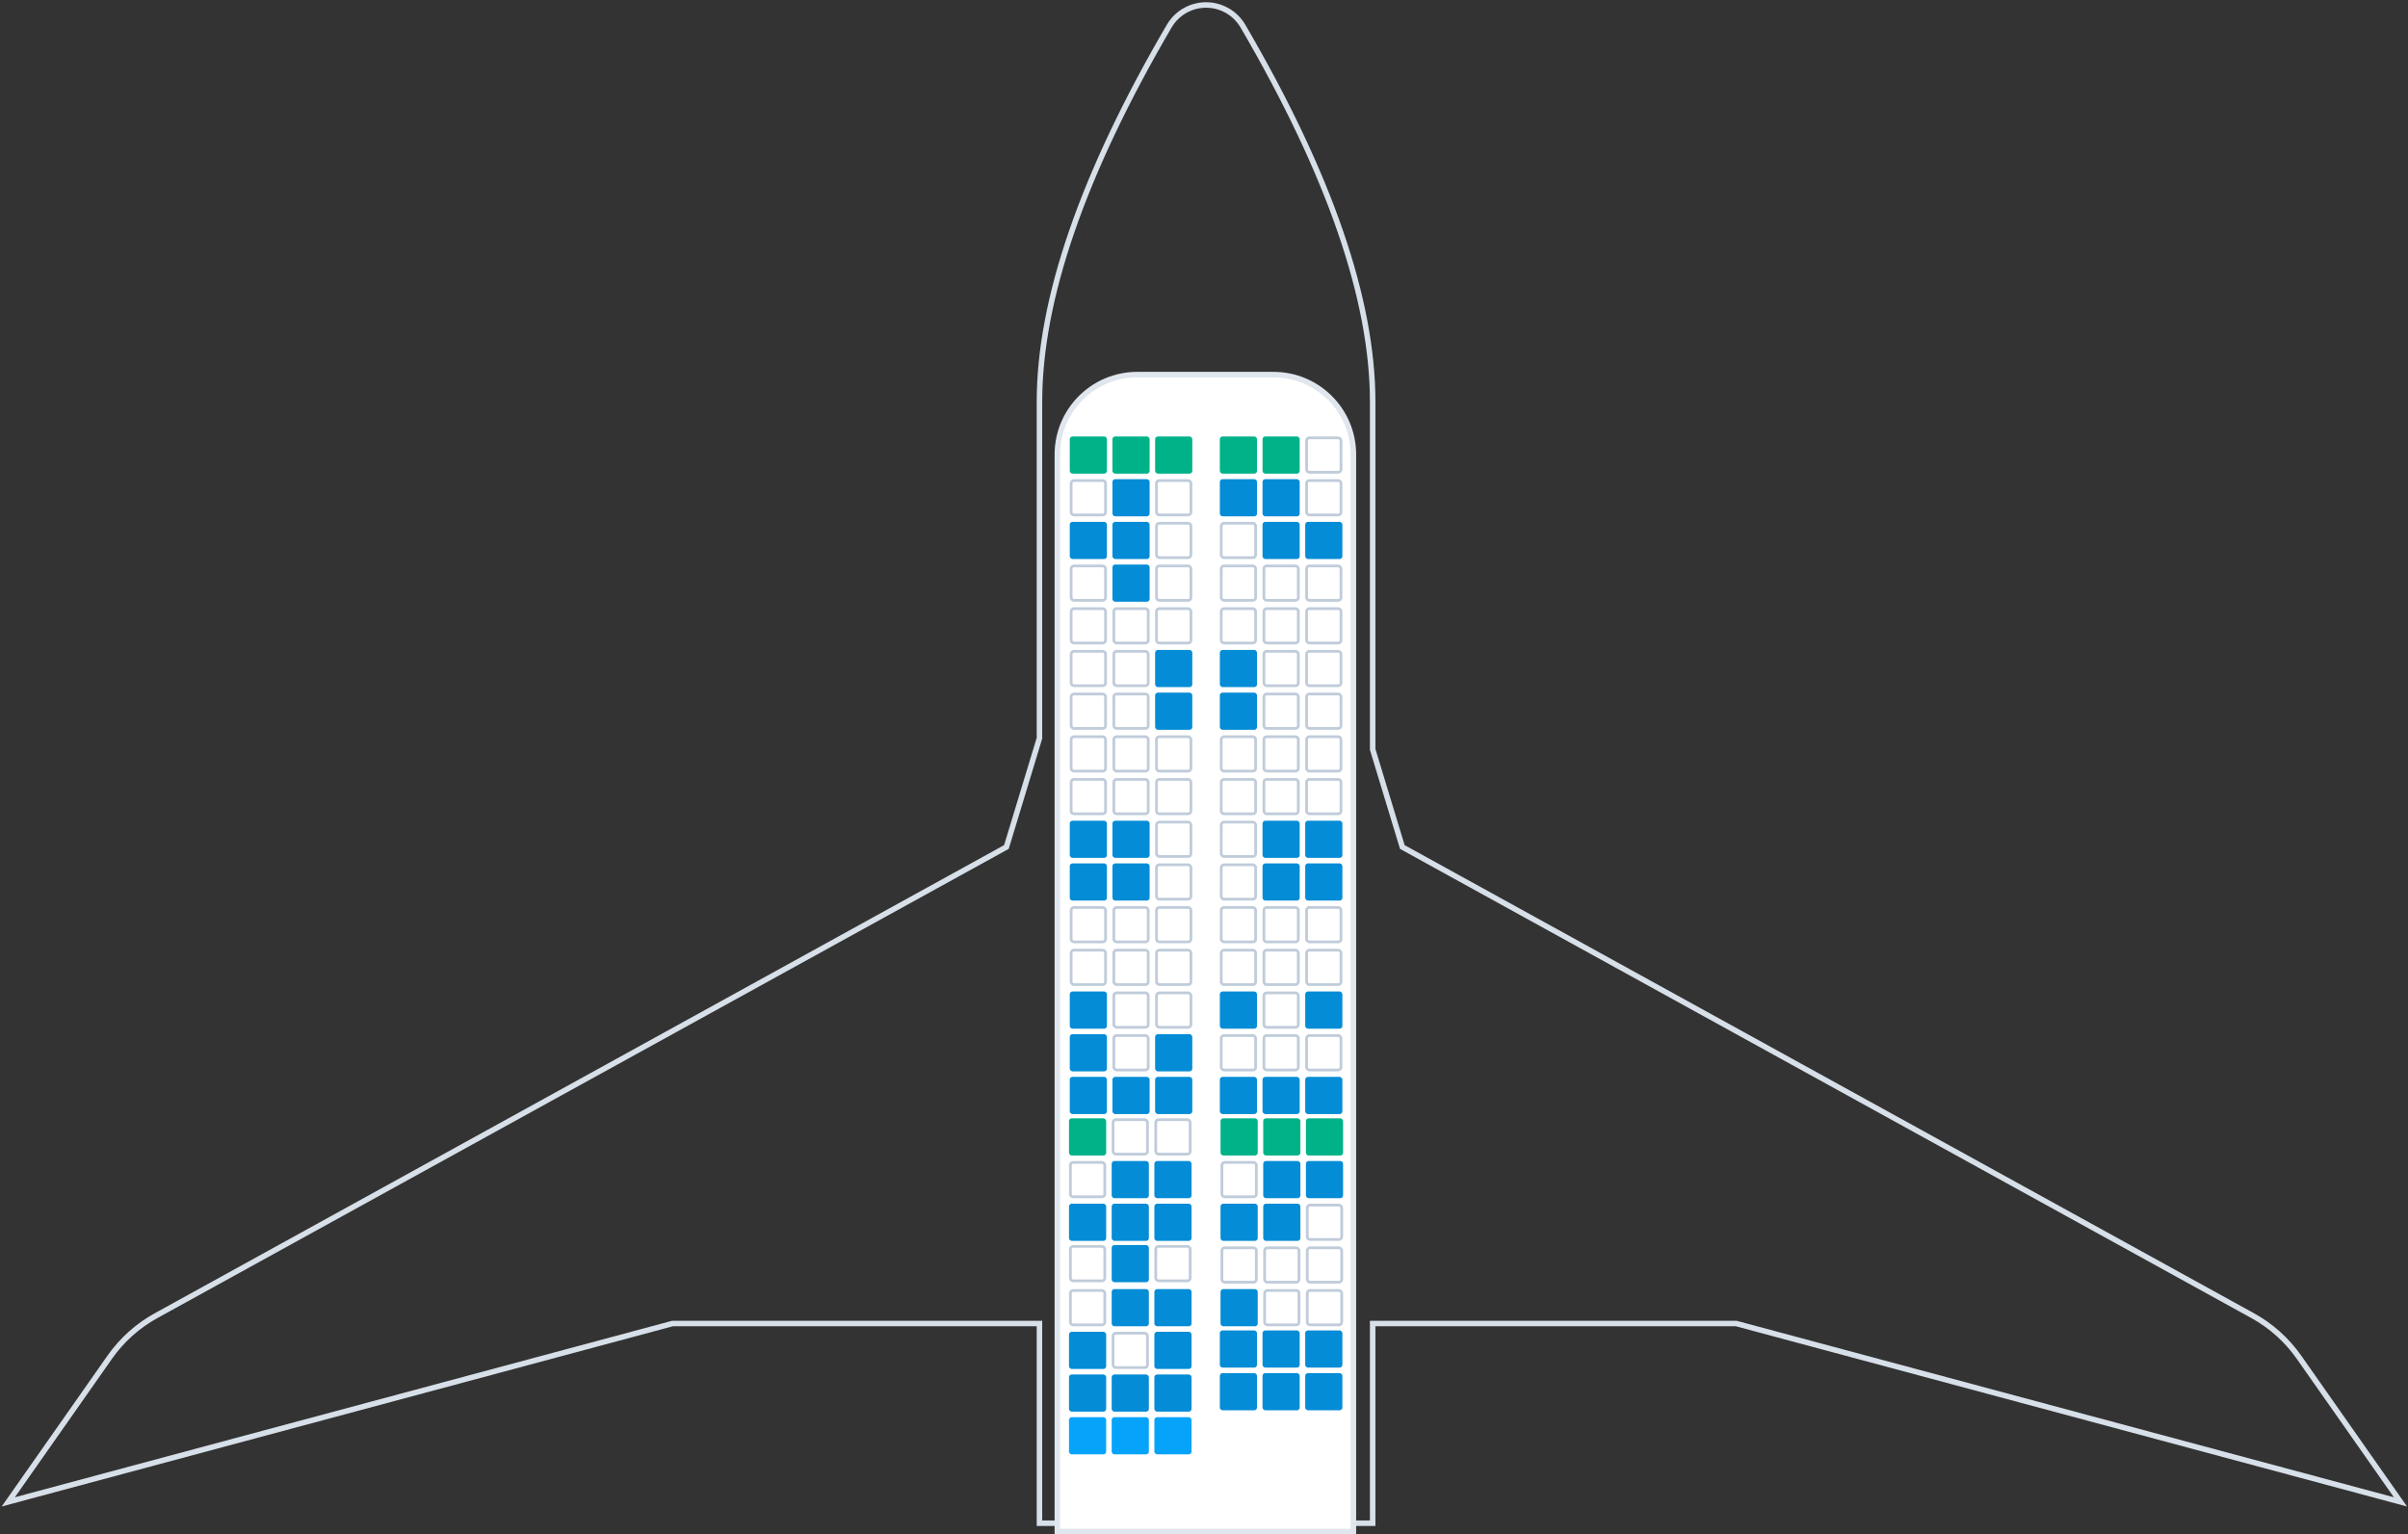 <?xml version="1.0" encoding="UTF-8"?>
<svg width="874px" height="557px" viewBox="0 0 874 557" version="1.1" xmlns="http://www.w3.org/2000/svg" xmlns:xlink="http://www.w3.org/1999/xlink">
    <rect x="0" y="0" width="874" height="557" fill="#333333" stroke="none"/>
    <!-- Generator: Sketch 53.2 (72643) - https://sketchapp.com -->
    <title>Group 28 Copy</title>
    <desc>Created with Sketch.</desc>
    <g id="Page-1" stroke="none" stroke-width="1" fill="none" fill-rule="evenodd">
        <g id="Group-28-Copy" transform="translate(3, 1)">
            <path d="M374.278,479.5 L241.09,479.5 L1.70530257e-13,544.25 L36.828,491.735 C41.204,485.495 46.95,480.337 53.626,476.657 L362.284,306.5 L374.278,267 L374.278,144.899 C374.278,107.712 389.974,62.242 421.365,8.489 C425.682,1.097 435.174,-1.396 442.567,2.921 C444.871,4.267 446.789,6.185 448.135,8.489 C479.526,62.242 495.222,107.712 495.222,144.899 L495.222,271.069 L505.98,306.5 L814.639,476.657 C821.314,480.337 827.06,485.495 831.437,491.735 L868.264,544.25 L627.174,479.5 L495.222,479.5 L495.222,552 L374.278,552 L374.278,479.5 Z" id="Combined-Shape" stroke="#D7DFE8" stroke-width="2"></path>
            <path d="M380.776,555 L488.224,555 L488.224,164 C488.224,147.984 475.241,135 459.224,135 L409.776,135 C393.759,135 380.776,147.984 380.776,164 L380.776,555 Z" id="Rectangle" stroke="#E0E6ED" stroke-width="2" fill="#FFFFFF"></path>
            <rect id="Rectangle" fill="#00B288" x="385.273" y="157.455" width="13.494" height="13.5" rx="1"></rect>
            <rect id="Rectangle-Copy-81" fill="#00B288" x="439.748" y="157.455" width="13.494" height="13.5" rx="1"></rect>
            <g id="Group-13" transform="translate(385, 172.955)" stroke="#C0CCDA">
                <rect id="Rectangle-Copy-36" x="0.773" y="0.5" width="12.494" height="12.5" rx="1"></rect>
                <rect id="Rectangle-Copy-38" x="31.759" y="0.5" width="12.494" height="12.5" rx="1"></rect>
                <rect id="Rectangle-Copy-86" x="86.233" y="0.5" width="12.494" height="12.5" rx="1"></rect>
                <rect id="Rectangle-Copy-87" x="55.248" y="16" width="12.494" height="12.5" rx="1"></rect>
                <rect id="Rectangle-Copy-39" x="31.759" y="16" width="12.494" height="12.5" rx="1"></rect>
                <rect id="Rectangle-Copy-44" x="0.773" y="31.5" width="12.494" height="12.5" rx="1"></rect>
                <rect id="Rectangle-Copy-90" x="55.248" y="31.5" width="12.494" height="12.5" rx="1"></rect>
                <rect id="Rectangle-Copy-91" x="70.74" y="31.5" width="12.494" height="12.5" rx="1"></rect>
                <rect id="Rectangle-Copy-42" x="31.759" y="31.5" width="12.494" height="12.5" rx="1"></rect>
                <rect id="Rectangle-Copy-92" x="86.233" y="31.5" width="12.494" height="12.5" rx="1"></rect>
                <rect id="Rectangle-Copy-47" x="0.773" y="47" width="12.494" height="12.5" rx="1"></rect>
                <rect id="Rectangle-Copy-93" x="55.248" y="47" width="12.494" height="12.5" rx="1"></rect>
                <rect id="Rectangle-Copy-46" x="16.266" y="47" width="12.494" height="12.5" rx="1"></rect>
                <rect id="Rectangle-Copy-94" x="70.74" y="47" width="12.494" height="12.5" rx="1"></rect>
                <rect id="Rectangle-Copy-45" x="31.759" y="47" width="12.494" height="12.5" rx="1"></rect>
                <rect id="Rectangle-Copy-95" x="86.233" y="47" width="12.494" height="12.5" rx="1"></rect>
                <rect id="Rectangle-Copy-50" x="0.773" y="62.5" width="12.494" height="12.5" rx="1"></rect>
                <rect id="Rectangle-Copy-132" x="55.5" y="248.045" width="12.494" height="12.5" rx="1"></rect>
                <rect id="Rectangle-Copy-49" x="16.266" y="62.5" width="12.494" height="12.5" rx="1"></rect>
                <rect id="Rectangle-Copy-97" x="70.74" y="62.5" width="12.494" height="12.5" rx="1"></rect>
                <rect id="Rectangle-Copy-98" x="86.233" y="62.5" width="12.494" height="12.5" rx="1"></rect>
                <rect id="Rectangle-Copy-53" x="0.773" y="78" width="12.494" height="12.5" rx="1"></rect>
                <rect id="Rectangle-Copy-52" x="16.266" y="78" width="12.494" height="12.5" rx="1"></rect>
                <rect id="Rectangle-Copy-100" x="70.74" y="78" width="12.494" height="12.5" rx="1"></rect>
                <rect id="Rectangle-Copy-137" x="86.486" y="263.545" width="12.494" height="12.5" rx="1"></rect>
                <rect id="Rectangle-Copy-101" x="86.233" y="78" width="12.494" height="12.5" rx="1"></rect>
                <rect id="Rectangle-Copy-56" x="0.773" y="93.5" width="12.494" height="12.5" rx="1"></rect>
                <rect id="Rectangle-Copy-102" x="55.248" y="93.5" width="12.494" height="12.5" rx="1"></rect>
                <rect id="Rectangle-Copy-55" x="16.266" y="93.5" width="12.494" height="12.5" rx="1"></rect>
                <rect id="Rectangle-Copy-139" x="70.993" y="279.045" width="12.494" height="12.5" rx="1"></rect>
                <rect id="Rectangle-Copy-103" x="70.74" y="93.5" width="12.494" height="12.5" rx="1"></rect>
                <rect id="Rectangle-Copy-54" x="31.759" y="93.5" width="12.494" height="12.5" rx="1"></rect>
                <rect id="Rectangle-Copy-140" x="86.486" y="279.045" width="12.494" height="12.5" rx="1"></rect>
                <rect id="Rectangle-Copy-104" x="86.233" y="93.5" width="12.494" height="12.5" rx="1"></rect>
                <rect id="Rectangle-Copy-59" x="0.773" y="109" width="12.494" height="12.5" rx="1"></rect>
                <rect id="Rectangle-Copy-105" x="55.248" y="109" width="12.494" height="12.5" rx="1"></rect>
                <rect id="Rectangle-Copy-58" x="16.266" y="109" width="12.494" height="12.5" rx="1"></rect>
                <rect id="Rectangle-Copy-142" x="70.993" y="294.545" width="12.494" height="12.5" rx="1"></rect>
                <rect id="Rectangle-Copy-106" x="70.74" y="109" width="12.494" height="12.5" rx="1"></rect>
                <rect id="Rectangle-Copy-57" x="31.759" y="109" width="12.494" height="12.5" rx="1"></rect>
                <rect id="Rectangle-Copy-143" x="86.486" y="294.545" width="12.494" height="12.5" rx="1"></rect>
                <rect id="Rectangle-Copy-107" x="86.233" y="109" width="12.494" height="12.5" rx="1"></rect>
                <rect id="Rectangle-Copy-108" x="55.248" y="124.5" width="12.494" height="12.5" rx="1"></rect>
                <rect id="Rectangle-Copy-153" x="0.5" y="248.045" width="12.494" height="12.5" rx="1"></rect>
                <rect id="Rectangle-Copy-60" x="31.759" y="124.5" width="12.494" height="12.5" rx="1"></rect>
                <rect id="Rectangle-Copy-111" x="55.248" y="140" width="12.494" height="12.5" rx="1"></rect>
                <rect id="Rectangle-Copy-63" x="31.759" y="140" width="12.494" height="12.5" rx="1"></rect>
                <rect id="Rectangle-Copy-68" x="0.773" y="155.5" width="12.494" height="12.5" rx="1"></rect>
                <rect id="Rectangle-Copy-114" x="55.248" y="155.5" width="12.494" height="12.5" rx="1"></rect>
                <rect id="Rectangle-Copy-159" x="0.5" y="278.545" width="12.494" height="12.5" rx="1"></rect>
                <rect id="Rectangle-Copy-67" x="16.266" y="155.5" width="12.494" height="12.5" rx="1"></rect>
                <rect id="Rectangle-Copy-115" x="70.74" y="155.5" width="12.494" height="12.5" rx="1"></rect>
                <rect id="Rectangle-Copy-66" x="31.759" y="155.5" width="12.494" height="12.5" rx="1"></rect>
                <rect id="Rectangle-Copy-116" x="86.233" y="155.5" width="12.494" height="12.5" rx="1"></rect>
            </g>
            <rect id="Rectangle-Copy-82" fill="#048CD6" x="439.748" y="172.955" width="13.494" height="13.5" rx="1"></rect>
            <rect id="Rectangle-Copy-8" fill="#00B288" x="400.766" y="157.455" width="13.494" height="13.5" rx="1"></rect>
            <rect id="Rectangle-Copy-83" fill="#00B288" x="455.24" y="157.455" width="13.494" height="13.5" rx="1"></rect>
            <rect id="Rectangle-Copy-37" fill="#048CD6" x="400.766" y="172.955" width="13.494" height="13.5" rx="1"></rect>
            <rect id="Rectangle-Copy-84" fill="#048CD6" x="455.24" y="172.955" width="13.494" height="13.5" rx="1"></rect>
            <rect id="Rectangle-Copy-35" fill="#00B288" x="416.259" y="157.455" width="13.494" height="13.5" rx="1"></rect>
            <rect id="Rectangle-Copy-85" stroke="#C0CCDA" x="471.233" y="157.955" width="12.494" height="12.5" rx="1"></rect>
            <rect id="Rectangle-Copy-41" fill="#048CD6" x="385.273" y="188.455" width="13.494" height="13.5" rx="1"></rect>
            <rect id="Rectangle-Copy-40" fill="#048CD6" x="400.766" y="188.455" width="13.494" height="13.5" rx="1"></rect>
            <rect id="Rectangle-Copy-88" fill="#048CD6" x="455.24" y="188.455" width="13.494" height="13.5" rx="1"></rect>
            <rect id="Rectangle-Copy-89" fill="#048CD6" x="470.733" y="188.455" width="13.494" height="13.5" rx="1"></rect>
            <rect id="Rectangle-Copy-43" fill="#048CD6" x="400.766" y="203.955" width="13.494" height="13.5" rx="1"></rect>
            <rect id="Rectangle-Copy-129" fill="#00B288" x="440" y="405" width="13.494" height="13.5" rx="1"></rect>
            <rect id="Rectangle-Copy-130" fill="#00B288" x="455.493" y="405" width="13.494" height="13.5" rx="1"></rect>
            <rect id="Rectangle-Copy-131" fill="#00B288" x="470.986" y="405" width="13.494" height="13.5" rx="1"></rect>
            <rect id="Rectangle-Copy-96" fill="#048CD6" x="439.748" y="234.955" width="13.494" height="13.5" rx="1"></rect>
            <rect id="Rectangle-Copy-133" fill="#048CD6" x="455.493" y="420.5" width="13.494" height="13.5" rx="1"></rect>
            <rect id="Rectangle-Copy-48" fill="#048CD6" x="416.259" y="234.955" width="13.494" height="13.5" rx="1"></rect>
            <rect id="Rectangle-Copy-134" fill="#048CD6" x="470.986" y="420.5" width="13.494" height="13.5" rx="1"></rect>
            <rect id="Rectangle-Copy-135" fill="#048CD6" x="440" y="436" width="13.494" height="13.5" rx="1"></rect>
            <rect id="Rectangle-Copy-99" fill="#048CD6" x="439.748" y="250.455" width="13.494" height="13.5" rx="1"></rect>
            <rect id="Rectangle-Copy-136" fill="#048CD6" x="455.493" y="436" width="13.494" height="13.5" rx="1"></rect>
            <rect id="Rectangle-Copy-51" fill="#048CD6" x="416.259" y="250.455" width="13.494" height="13.5" rx="1"></rect>
            <rect id="Rectangle-Copy-138" stroke="#C0CCDA" x="440.5" y="452" width="12.494" height="12.5" rx="1"></rect>
            <rect id="Rectangle-Copy-141" fill="#048CD6" x="440" y="467" width="13.494" height="13.5" rx="1"></rect>
            <rect id="Rectangle-Copy-150" fill="#00B288" x="385" y="405" width="13.494" height="13.5" rx="1"></rect>
            <rect id="Rectangle-Copy-151" stroke="#C0CCDA" x="400.993" y="405.5" width="12.494" height="12.5" rx="1"></rect>
            <rect id="Rectangle-Copy-152" stroke="#C0CCDA" x="416.486" y="405.5" width="12.494" height="12.5" rx="1"></rect>
            <rect id="Rectangle-Copy-62" fill="#048CD6" x="385.273" y="296.955" width="13.494" height="13.5" rx="1"></rect>
            <rect id="Rectangle-Copy-61" fill="#048CD6" x="400.766" y="296.955" width="13.494" height="13.5" rx="1"></rect>
            <rect id="Rectangle-Copy-109" fill="#048CD6" x="455.24" y="296.955" width="13.494" height="13.5" rx="1"></rect>
            <rect id="Rectangle-Copy-154" fill="#048CD6" x="400.493" y="420.5" width="13.494" height="13.5" rx="1"></rect>
            <rect id="Rectangle-Copy-110" fill="#048CD6" x="470.733" y="296.955" width="13.494" height="13.5" rx="1"></rect>
            <rect id="Rectangle-Copy-155" fill="#048CD6" x="415.986" y="420.5" width="13.494" height="13.5" rx="1"></rect>
            <rect id="Rectangle-Copy-65" fill="#048CD6" x="385.273" y="312.455" width="13.494" height="13.5" rx="1"></rect>
            <rect id="Rectangle-Copy-156" fill="#048CD6" x="385" y="436" width="13.494" height="13.5" rx="1"></rect>
            <rect id="Rectangle-Copy-64" fill="#048CD6" x="400.766" y="312.455" width="13.494" height="13.5" rx="1"></rect>
            <rect id="Rectangle-Copy-112" fill="#048CD6" x="455.24" y="312.455" width="13.494" height="13.5" rx="1"></rect>
            <rect id="Rectangle-Copy-157" fill="#048CD6" x="400.493" y="436" width="13.494" height="13.5" rx="1"></rect>
            <rect id="Rectangle-Copy-113" fill="#048CD6" x="470.733" y="312.455" width="13.494" height="13.5" rx="1"></rect>
            <rect id="Rectangle-Copy-158" fill="#048CD6" x="415.986" y="436" width="13.494" height="13.5" rx="1"></rect>
            <rect id="Rectangle-Copy-160" fill="#048CD6" x="400.493" y="451" width="13.494" height="13.5" rx="1"></rect>
            <rect id="Rectangle-Copy-161" stroke="#C0CCDA" x="416.486" y="451.5" width="12.494" height="12.5" rx="1"></rect>
            <rect id="Rectangle-Copy-71" stroke="#C0CCDA" x="385.773" y="343.955" width="12.494" height="12.5" rx="1"></rect>
            <rect id="Rectangle-Copy-117" stroke="#C0CCDA" x="440.248" y="343.955" width="12.494" height="12.5" rx="1"></rect>
            <rect id="Rectangle-Copy-162" stroke="#C0CCDA" x="385.5" y="467.5" width="12.494" height="12.5" rx="1"></rect>
            <rect id="Rectangle-Copy-70" stroke="#C0CCDA" x="401.266" y="343.955" width="12.494" height="12.5" rx="1"></rect>
            <rect id="Rectangle-Copy-118" stroke="#C0CCDA" x="455.74" y="343.955" width="12.494" height="12.5" rx="1"></rect>
            <rect id="Rectangle-Copy-163" fill="#048CD6" x="400.493" y="467" width="13.494" height="13.5" rx="1"></rect>
            <rect id="Rectangle-Copy-69" stroke="#C0CCDA" x="416.759" y="343.955" width="12.494" height="12.5" rx="1"></rect>
            <rect id="Rectangle-Copy-119" stroke="#C0CCDA" x="471.233" y="343.955" width="12.494" height="12.5" rx="1"></rect>
            <rect id="Rectangle-Copy-164" fill="#048CD6" x="415.986" y="467" width="13.494" height="13.5" rx="1"></rect>
            <rect id="Rectangle-Copy-74" fill="#048CD6" x="385.273" y="358.955" width="13.494" height="13.5" rx="1"></rect>
            <rect id="Rectangle-Copy-120" fill="#048CD6" x="439.748" y="358.955" width="13.494" height="13.5" rx="1"></rect>
            <rect id="Rectangle-Copy-165" fill="#048CD6" x="385" y="482.5" width="13.494" height="13.5" rx="1"></rect>
            <rect id="Rectangle-Copy-144" fill="#048CD6" x="439.748" y="482" width="13.494" height="13.5" rx="1"></rect>
            <rect id="Rectangle-Copy-73" stroke="#C0CCDA" x="401.266" y="359.455" width="12.494" height="12.5" rx="1"></rect>
            <rect id="Rectangle-Copy-121" stroke="#C0CCDA" x="455.74" y="359.455" width="12.494" height="12.5" rx="1"></rect>
            <rect id="Rectangle-Copy-166" stroke="#C0CCDA" x="400.993" y="483" width="12.494" height="12.5" rx="1"></rect>
            <rect id="Rectangle-Copy-145" fill="#048CD6" x="455.24" y="482" width="13.494" height="13.5" rx="1"></rect>
            <rect id="Rectangle-Copy-72" stroke="#C0CCDA" x="416.759" y="359.455" width="12.494" height="12.5" rx="1"></rect>
            <rect id="Rectangle-Copy-122" fill="#048CD6" x="470.733" y="358.955" width="13.494" height="13.5" rx="1"></rect>
            <rect id="Rectangle-Copy-167" fill="#048CD6" x="415.986" y="482.5" width="13.494" height="13.5" rx="1"></rect>
            <rect id="Rectangle-Copy-146" fill="#048CD6" x="470.733" y="482" width="13.494" height="13.5" rx="1"></rect>
            <rect id="Rectangle-Copy-77" fill="#048CD6" x="385.273" y="374.455" width="13.494" height="13.5" rx="1"></rect>
            <rect id="Rectangle-Copy-123" stroke="#C0CCDA" x="440.248" y="374.955" width="12.494" height="12.5" rx="1"></rect>
            <rect id="Rectangle-Copy-168" fill="#048CD6" x="385" y="498" width="13.494" height="13.5" rx="1"></rect>
            <rect id="Rectangle-Copy-147" fill="#048CD6" x="439.748" y="497.5" width="13.494" height="13.5" rx="1"></rect>
            <rect id="Rectangle-Copy-76" stroke="#C0CCDA" x="401.266" y="374.955" width="12.494" height="12.5" rx="1"></rect>
            <rect id="Rectangle-Copy-124" stroke="#C0CCDA" x="455.74" y="374.955" width="12.494" height="12.5" rx="1"></rect>
            <rect id="Rectangle-Copy-169" fill="#048CD6" x="400.493" y="498" width="13.494" height="13.5" rx="1"></rect>
            <rect id="Rectangle-Copy-148" fill="#048CD6" x="455.24" y="497.5" width="13.494" height="13.5" rx="1"></rect>
            <rect id="Rectangle-Copy-75" fill="#048CD6" x="416.259" y="374.455" width="13.494" height="13.5" rx="1"></rect>
            <rect id="Rectangle-Copy-125" stroke="#C0CCDA" x="471.233" y="374.955" width="12.494" height="12.5" rx="1"></rect>
            <rect id="Rectangle-Copy-170" fill="#048CD6" x="415.986" y="498" width="13.494" height="13.5" rx="1"></rect>
            <rect id="Rectangle-Copy-149" fill="#048CD6" x="470.733" y="497.5" width="13.494" height="13.5" rx="1"></rect>
            <rect id="Rectangle-Copy-80" fill="#048CD6" x="385.273" y="389.955" width="13.494" height="13.5" rx="1"></rect>
            <rect id="Rectangle-Copy-126" fill="#048CD6" x="439.748" y="389.955" width="13.494" height="13.5" rx="1"></rect>
            <rect id="Rectangle-Copy-171" fill="#05A4FA" x="385" y="513.5" width="13.494" height="13.5" rx="1"></rect>
            <rect id="Rectangle-Copy-79" fill="#048CD6" x="400.766" y="389.955" width="13.494" height="13.5" rx="1"></rect>
            <rect id="Rectangle-Copy-127" fill="#048CD6" x="455.24" y="389.955" width="13.494" height="13.5" rx="1"></rect>
            <rect id="Rectangle-Copy-172" fill="#05A4FA" x="400.493" y="513.5" width="13.494" height="13.5" rx="1"></rect>
            <rect id="Rectangle-Copy-78" fill="#048CD6" x="416.259" y="389.955" width="13.494" height="13.5" rx="1"></rect>
            <rect id="Rectangle-Copy-128" fill="#048CD6" x="470.733" y="389.955" width="13.494" height="13.5" rx="1"></rect>
            <rect id="Rectangle-Copy-173" fill="#05A4FA" x="415.986" y="513.5" width="13.494" height="13.5" rx="1"></rect>
        </g>
    </g>
</svg>